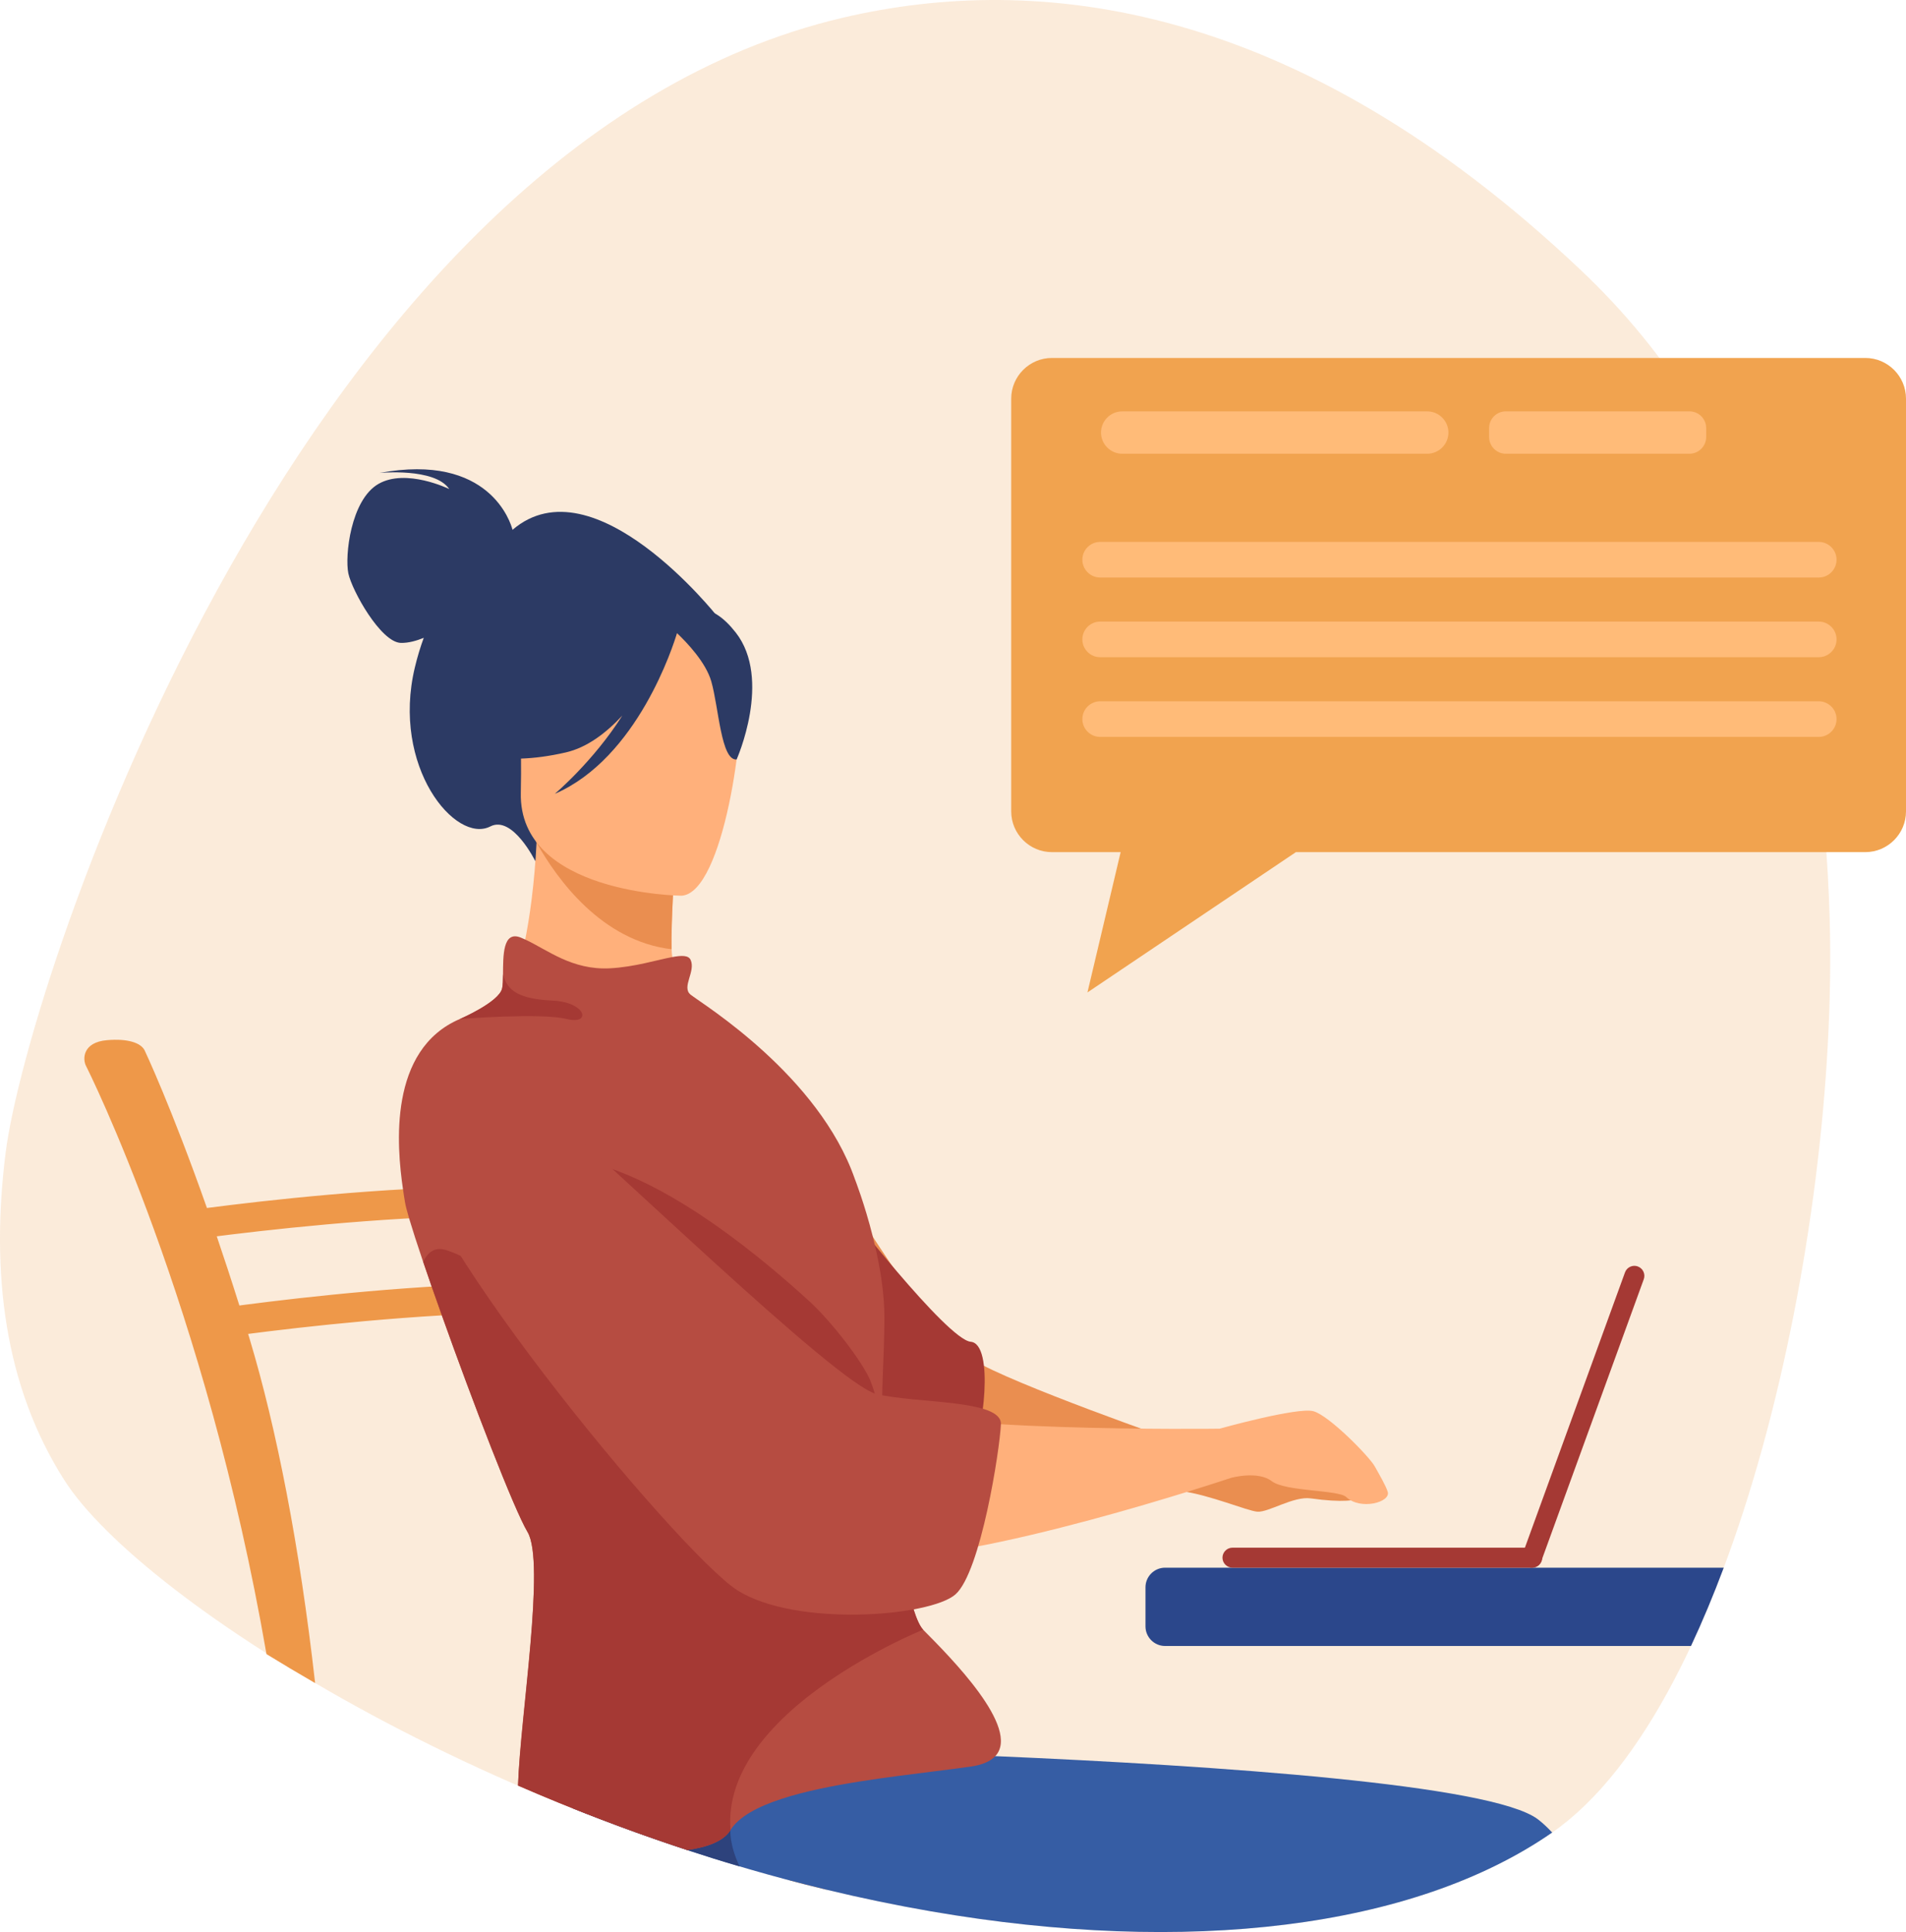<?xml version="1.0" encoding="UTF-8"?>
<svg id="Layer_2" data-name="Layer 2" xmlns="http://www.w3.org/2000/svg" viewBox="0 0 621.08 629.3">
  <defs>
    <style>
      .cls-1 {
        fill: #2b478b;
      }

      .cls-2 {
        fill: #a53934;
      }

      .cls-3 {
        fill: #365da4;
      }

      .cls-4 {
        fill: #ffb07b;
      }

      .cls-5 {
        fill: #ea8e50;
      }

      .cls-6 {
        fill: #f1a34f;
      }

      .cls-7 {
        fill: #b64c41;
      }

      .cls-8 {
        fill: #ed9f4a;
        opacity: .2;
      }

      .cls-9 {
        fill: #ffbb78;
      }

      .cls-10 {
        fill: #2d427c;
      }

      .cls-11 {
        fill: #2c3a64;
      }

      .cls-12 {
        fill: #ee9849;
      }
    </style>
  </defs>
  <g id="_Layer_" data-name="&amp;lt;Layer&amp;gt;">
    <path class="cls-8" d="M505.8,596.87c-45.1,31.29-118.82,40.11-202.37,25.69-134.67-23.23-257.18-100.57-282.53-140.56C1.42,451.39-3.06,414.53,1.81,375.64,8.95,318.51,98.67,46.98,274.64,5.77c63.6-14.89,147.65-5.4,240.01,81.77,58.55,54.9,79.44,132.24,81.57,212.1,2.88,103.13-31.23,256.21-90.42,297.23Z"/>
    <path class="cls-12" d="M102.67,548.19c-5.29-3.05-10.57-6.19-15.84-9.43h0c-19.71-113.88-58.25-190.5-58.79-191.55-1.22-2.39-.99-7.74,6.8-8.41,6.82-.6,11.04.88,12.27,3.28.14.26,8.73,18.5,20.32,51.37,1.05,2.96,2.11,6.04,3.2,9.23,2.37,6.96,4.84,14.48,7.37,22.53.94,3.02,1.9,6.1,2.85,9.27.17.55.34,1.11.51,1.67,8.7,28.9,16.3,67.51,21.32,112.02Z"/>
    <path class="cls-12" d="M269.23,615.48c-2.19-.53-4.39-1.07-6.6-1.63-1.75-.44-3.51-.89-5.27-1.37-.69-9.03-1.53-17.9-2.5-26.62-10.03-89.92-37.59-182.83-65.5-238.65-1.22-2.39-.99-7.74,6.8-8.41,6.82-.6,11.04.88,12.26,3.28.05.1,1.46,3.08,3.88,8.74,34.46,80.59,48.49,148.85,54.94,231.8.82,10.71,1.49,21.67,1.99,32.86Z"/>
    <path class="cls-12" d="M55.7,404.66c-2.57,0-4.84-1.64-5.28-3.96-.5-2.59,1.46-5.05,4.38-5.49,4.65-.7,114.36-17.08,163.47-3.42,2.83.79,4.4,3.46,3.51,5.96-.89,2.51-3.9,3.91-6.73,3.11-46.64-12.98-157.33,3.55-158.45,3.72-.31.05-.61.07-.91.07Z"/>
    <path class="cls-12" d="M68.24,436.16c-2.57,0-4.83-1.64-5.28-3.96-.5-2.59,1.46-5.05,4.39-5.49,4.65-.7,114.36-17.09,163.47-3.42,2.83.79,4.4,3.46,3.51,5.96-.89,2.51-3.9,3.91-6.73,3.11-46.66-12.99-157.33,3.55-158.45,3.72-.31.05-.61.07-.91.07Z"/>
    <path class="cls-1" d="M551.02,536.11c3.77-8.05,7.33-16.58,10.67-25.49h-182.05c-3.51,0-6.38,2.87-6.38,6.38v12.74c0,3.5,2.86,6.38,6.38,6.38h171.38Z"/>
    <path class="cls-11" d="M167.01,172.56c-.56-2.16-7.43-25.19-43.35-18.51,0,0,17.99-1.79,22.73,5.24,0,0-14.05-6.88-23.09-1.66-9.04,5.22-10.97,23.51-9.79,29.13,1.18,5.61,10.59,22.47,17.1,22.64,2.47.06,5.12-.69,7.47-1.65-1.07,2.93-2.06,6.11-2.89,9.61-7.75,32.35,13.24,57.64,24.59,51.82,7.27-3.73,14.68,11.36,14.68,11.36l59.27-79.78s-40.2-50.92-66.71-28.2Z"/>
    <path class="cls-3" d="M505.8,596.87c-45.1,31.29-118.82,40.11-202.37,25.69-11.24-1.94-22.64-4.29-34.2-7.08-2.19-.53-4.39-1.07-6.6-1.63-1.75-.44-3.51-.89-5.27-1.37-.69-.18-1.38-.37-2.08-.55-3.49-.93-6.97-1.9-10.46-2.91h0c-1.27-.37-2.53-.73-3.8-1.11-5.7-1.67-11.4-3.45-17.13-5.34h-.02c-1.59-.52-3.16-1.05-4.75-1.59-8.01-2.7-16.05-5.59-24.11-8.7-2.75-1.05-5.49-2.12-8.24-3.23l15.39-8.16,22.54-11.94s8.22.13,21.83.46c2,.04,4.11.09,6.33.16,4.1.1,8.55.22,13.32.36,16.46.48,36.6,1.15,58.12,2.07,72.98,3.15,161.81,9.26,176.79,20.54,1.46,1.11,3.03,2.55,4.69,4.33Z"/>
    <path class="cls-10" d="M241.01,607.91c-5.7-1.67-11.4-3.45-17.13-5.34h-.02c-1.59-.52-3.16-1.05-4.75-1.59-8.01-2.7-16.05-5.59-24.11-8.7-2.75-1.05-5.49-2.12-8.24-3.23l15.39-8.16,35.85,15.21s-.37,4.73,2.99,11.81Z"/>
    <path class="cls-5" d="M446.47,485.02c-4.66-13.96-17.54-14.53-17.54-14.53,0,0-12.36-.9-21.26,1.71-8.9,2.61-23.69-2.55-23.69-2.55,0,0-54.25-18.86-66.93-26.75-27.21-16.93-76.41-126.71-93.17-113.33,0,0-21.65,20.43-9.76,55.57,11.89,35.14,58.89,83.51,87.41,91.32,21.07,5.77,76.14,8.84,83.45,9.23,9.09,1.17,21.43,6.43,24.73,6.69,3.65.28,11.79-5.13,17.42-4.33,20.54,2.9,19.34-3.02,19.34-3.02Z"/>
    <path class="cls-4" d="M233.59,330.84c-22.47.32-47.39-2.02-68.68-4.84,3.92-6.56,8.6-25.46,9.93-51.56v-.09l7.92.42,37.47,2s-.04.55-.11,1.5c-.35,5.05-1.47,21.59-1.28,30.91.07,3.58,1.94,11.31,2.5,11.69,4.09,3.52,8.2,6.78,12.26,9.97Z"/>
    <path class="cls-5" d="M218.83,309.18c-22.71-2.69-37.21-22.64-44-34.74-.08-.15-.17-.29-.25-.44l8.17.77,37.36,3.5c-.35,5.05-1.47,21.59-1.28,30.91Z"/>
    <path class="cls-4" d="M222.04,291.75s-53.14-.5-52.33-33.59-5.49-55.44,28.47-56.52c33.96-1.08,40.24,11.71,42.66,22.82,2.41,11.11-4.96,66.57-18.8,67.29Z"/>
    <path class="cls-11" d="M239.74,206.02c-7.96-10.17-14.22-8.14-17.77-5.24-28.62-16.71-47.94,6.41-47.94,6.41-4.17,23.65-21.64,36.81-21.64,36.81,0,0,9.53,6.23,32,1.07,6.86-1.58,13.08-6.27,18.4-12.01-9.42,14.91-22,25.5-22,25.5,26.98-11.64,38.64-48.44,39.81-52.34,3.17,3,9.4,9.49,11.18,15.74,2.43,8.49,3.17,25.87,8.25,25.41,0,0,11.64-26.1-.29-41.35Z"/>
    <path class="cls-2" d="M274.39,392.18s34.16,44.15,41.92,44.85c7.76.69,4.14,30.08,0,37.64-4.14,7.56-30.73,23.75-47.71,6.34-16.98-17.41,5.79-88.83,5.79-88.83Z"/>
    <path class="cls-7" d="M324.31,572c-1.53,1.65-4.11,2.84-8,3.4-13.7,1.95-32.93,3.76-49.07,7.22-4.41.94-8.59,2-12.38,3.24-7.97,2.58-14.14,5.88-16.85,10.24-2.22,3.58-7.47,5.59-14.13,6.47h-.02c-1.59-.52-3.16-1.05-4.75-1.59-8.01-2.7-16.05-5.59-24.11-8.7-2.75-1.05-5.49-2.12-8.24-3.23-3.27-1.3-6.54-2.64-9.82-4.03-.6-.25-1.21-.49-1.83-.77-2.1-.88-4.2-1.78-6.3-2.7.63-22.36,9.04-72.57,3.08-82.55-4.45-7.45-17.86-42.33-27.92-70.56-1.16-3.23-2.27-6.38-3.32-9.38-.99-2.85-1.92-5.57-2.79-8.12-1.93-5.69-3.49-10.56-4.55-14.11-.71-2.41-1.17-4.21-1.34-5.27-.18-1.11-.42-2.53-.65-4.2-2.07-14.09-4.82-45.52,18.57-55.48,0,0,12.68-5.45,13.72-9.93.25-1.05.28-2.71.3-4.57v-.02c.05-6.05-.11-14.34,5.79-11.98.48.2.96.4,1.44.63,7.3,3.39,15.25,10.02,27.61,9.38,8.02-.42,15.38-2.76,20.31-3.66,3.15-.59,5.3-.58,5.98.91,1.72,3.74-2.94,8.73-.11,11.25t.02.02s.06.06.09.09c.02.02.04.03.07.05.02.02.05.03.08.06,0,0,.02.02.03.02,4.1,3.09,41.6,26.26,53.32,59.83,0,0,3.18,8.09,5.89,18.89h0c.22.88.44,1.78.65,2.69h0c1.73,7.42,3.12,15.83,3.12,23.65,0,1.6-.02,3.21-.06,4.84-.14,6.72-.54,13.67-.67,20.43-.03,1.56-.05,3.1-.05,4.63,0,3.95.15,7.81.55,11.48,0,.06,0,.11.02.16.06.61.13,1.21.21,1.81.75,5.51,1.5,10.91,2.29,16.06,1.02,6.68,2.07,12.96,3.13,18.52.25,1.33.51,2.62.77,3.86,1.09,5.29,2.18,9.79,3.28,13.22,1.05,3.29,2.1,5.58,3.13,6.61,8.76,8.83,31.99,32.06,23.53,41.19Z"/>
    <path class="cls-4" d="M452.18,485.86c-.67-2.08-2.5-5.17-4.23-8.28-1.73-3.11-14.84-16.56-20.01-17.94-5.18-1.38-30.52,5.7-30.52,5.7,0,0-99.7,1.31-115.59-8.46-20.7-12.73-71-65.41-105.98-92.29-16.68-12.82-29.89-19.77-34.77-13.75,0,0-13.32,12.79,3.45,44.38.93,1.77,1.96,3.6,3.1,5.48,21.41,35.61,103.65,104.21,136.69,106.46,33.04,2.26,116.85-25.81,116.85-25.81,0,0,8.72-2.38,13.21,1.07,4.48,3.45,21.81,2.81,24.27,5.17,4.62,4.42,14.67,1.72,13.54-1.73Z"/>
    <path class="cls-2" d="M294.38,510.98c-1.3-1.01-2.92-2.25-4.8-3.71h-.02c-8.05-6.22-21.06-16.17-36.12-27.48-7-5.25-14.43-10.79-22.02-16.36-17.31-12.72-35.41-25.7-50.84-36.01-5.21-3.49-10.11-6.66-14.57-9.44h-.02c-3.92-2.42-7.5-4.54-10.65-6.25-1.91-1.04-3.66-1.94-5.24-2.68h0c-2-.93-3.71-1.6-5.09-1.98-3.2-.88-5.51.61-7.11,3.87.87,2.55,1.8,5.27,2.79,8.12,1.04,3.01,2.16,6.15,3.32,9.38,10.06,28.23,23.47,63.11,27.92,70.56,5.84,9.79-2.24,59.59-3.14,82.6,17.54,7.61,36.04,14.72,55.24,21,7.18-1.1,11.95-3.17,14.02-6.51-.81-9.75,2.75-18.73,8.52-26.69,1.64-2.26,3.46-4.44,5.42-6.54h0c3.77-4.06,8.03-7.8,12.43-11.16,17.2-13.19,36.41-20.9,36.41-20.9-1.03-1.04-2.08-3.32-3.13-6.61-1.1-3.42-2.19-7.93-3.28-13.22Z"/>
    <path class="cls-2" d="M287.98,470.73c-32.41-13.78-112.84-91.76-114-92.88.92.32,26.87-11.26,89.71,45.95,7.28,6.62,17.53,20.02,19.89,25.83,2.84,6.99,3.81,15.69,4.4,21.1Z"/>
    <path class="cls-7" d="M148.1,348.64s15.87,2.3,31.4,14.38c15.53,12.08,93.09,87.84,106.07,91.02,12.98,3.18,40.91,1.68,40.58,9.85-.34,8.17-6.55,48.19-14.83,55.44-8.28,7.25-52.1,10.7-71.08-1.38-18.98-12.08-113.18-125.6-107.31-150.1,5.87-24.5,15.18-19.21,15.18-19.21Z"/>
    <path class="cls-2" d="M184.59,331.89c-8.28-2.06-34.68,0-34.68,0,0,0,12.68-5.45,13.72-9.93.25-1.06.28-2.71.3-4.58,1.34,5.45,5.39,8.02,16.26,8.54,10.87.52,12.68,8.02,4.4,5.96Z"/>
    <path class="cls-2" d="M499.29,504.1h-97.68c-1.79,0-3.26,1.47-3.26,3.26s1.47,3.26,3.26,3.26h97.68c1.79,0,3.26-1.47,3.26-3.26s-1.47-3.26-3.26-3.26Z"/>
    <path class="cls-2" d="M533.68,412.49h0c-1.68-.61-3.56.26-4.17,1.95l-33.39,91.8c-.61,1.68.26,3.56,1.95,4.18,1.68.61,3.56-.26,4.17-1.95l33.39-91.8c.61-1.68-.26-3.56-1.95-4.17Z"/>
    <path class="cls-6" d="M607.83,116.59h-265.07c-7.29,0-13.25,5.96-13.25,13.25v134.46c0,7.29,5.96,13.25,13.25,13.25h22.41l-10.82,45.7,67.93-45.7h185.55c7.29,0,13.25-5.96,13.25-13.25v-134.46c0-7.29-5.96-13.25-13.25-13.25Z"/>
    <path class="cls-9" d="M358.49,188.11h234.16c3.19,0,5.8-2.61,5.8-5.8s-2.61-5.8-5.8-5.8h-234.16c-3.19,0-5.8,2.61-5.8,5.8s2.61,5.8,5.8,5.8Z"/>
    <path class="cls-9" d="M592.65,202.46h-234.16c-3.19,0-5.8,2.61-5.8,5.8s2.61,5.8,5.8,5.8h234.16c3.19,0,5.8-2.61,5.8-5.8s-2.61-5.8-5.8-5.8Z"/>
    <path class="cls-9" d="M592.65,228.42h-234.16c-3.19,0-5.8,2.61-5.8,5.8h0c0,3.19,2.61,5.8,5.8,5.8h234.16c3.19,0,5.8-2.61,5.8-5.8h0c0-3.19-2.61-5.8-5.8-5.8Z"/>
    <path class="cls-9" d="M365.67,147.79h99.41c3.8,0,6.9-3.11,6.9-6.9s-3.11-6.9-6.9-6.9h-99.41c-3.8,0-6.9,3.11-6.9,6.9s3.11,6.9,6.9,6.9Z"/>
    <path class="cls-9" d="M490.69,133.98h59.82c3.01,0,5.46,2.45,5.46,5.46v2.89c0,3.01-2.45,5.46-5.46,5.46h-59.82c-3.01,0-5.46-2.44-5.46-5.46v-2.89c0-3.01,2.44-5.46,5.46-5.46Z"/>
  </g>
</svg>